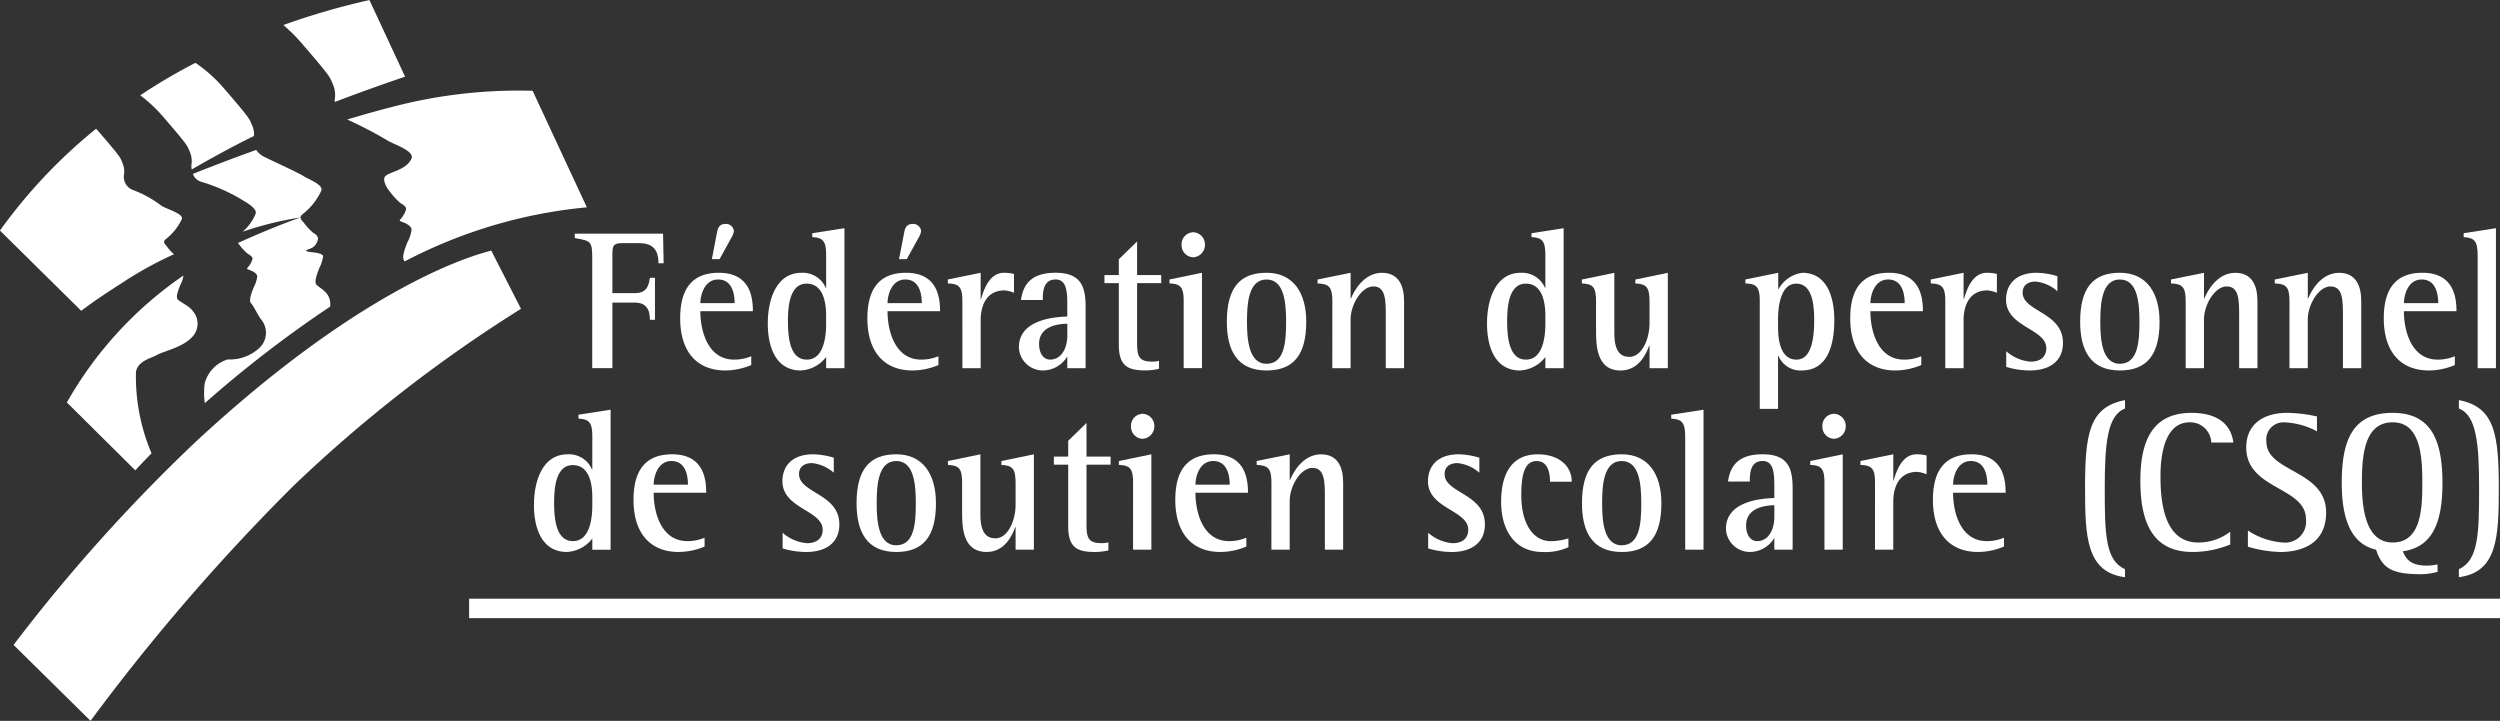 <svg id="Group_86" data-name="Group 86" xmlns="http://www.w3.org/2000/svg" width="237.086" height="68.36" viewBox="0 0 237.086 68.36">
  <rect x="0" y="0" width="237.086" height="68.36" fill="#333333" stroke="none"/>
  <rect id="Rectangle_32" data-name="Rectangle 32" width="192.596" height="1.844" transform="translate(44.49 56.777)" fill="#fff"/>
  <path id="Path_160" data-name="Path 160" d="M1437.169,828.909c0-1.875-.051-1.875-1.657-2.159v-.414h8.372l.054,2.806h-.489c0-1.514-.76-1.911-1.9-1.911h-1.366c-.877,0-1.105.074-1.105.982v3.763h2.12c1.225,0,1.33-.831,1.438-1.456h.481V834.5h-.481c0-1.023-.386-1.629-1.438-1.629h-2.12v6.216h-1.911Z" transform="translate(-1381.003 -804.174)" fill="#fff"/>
  <path id="Path_161" data-name="Path 161" d="M1441.332,833.487c0-.729.369-2.243,1.686-2.243,1.527,0,1.563,1.8,1.563,2.243Zm1.093-4.175h.731l1.095-1.99a2.06,2.06,0,0,0,.261-.627.747.747,0,0,0-.8-.721c-.66,0-.747.512-.834.967Zm3.734,9.208a4.182,4.182,0,0,1-1.63.322c-2.478,0-3.2-2.7-3.2-4.594h4.983c0-1.281-.243-3.642-3.228-3.642-2.346,0-3.666,1.307-3.666,4.326,0,3.172,1.6,4.939,4.282,4.939a6.418,6.418,0,0,0,2.456-.514Z" transform="translate(-1374.913 -804.738)" fill="#fff"/>
  <path id="Path_162" data-name="Path 162" d="M1448.2,835.212c0,1.008-.159,3.384-1.837,3.384-1.647,0-1.785-2.225-1.785-3.688,0-1.33.156-3.517,1.767-3.517,1.662,0,1.854,1.977,1.854,3.041Zm0,4.2h1.734V826.132l-3.047.476v.371c1.031.059,1.312.378,1.312,1.721v3.09h-.036a2.366,2.366,0,0,0-2.31-1.427c-2.3,0-3.187,2.4-3.187,4.811,0,2.376.852,4.451,3.118,4.451a3.245,3.245,0,0,0,2.415-1.276Z" transform="translate(-1369.853 -804.492)" fill="#fff"/>
  <path id="Path_163" data-name="Path 163" d="M1448.271,833.487c0-.729.368-2.243,1.686-2.243,1.527,0,1.563,1.8,1.563,2.243Zm1.092-4.175h.731l1.1-1.99a2.131,2.131,0,0,0,.261-.627.747.747,0,0,0-.8-.721c-.66,0-.747.512-.834.967Zm3.735,9.208a4.2,4.2,0,0,1-1.632.322c-2.476,0-3.195-2.7-3.195-4.594h4.983c0-1.281-.243-3.642-3.228-3.642-2.345,0-3.665,1.307-3.665,4.326,0,3.172,1.6,4.939,4.282,4.939a6.419,6.419,0,0,0,2.456-.514Z" transform="translate(-1364.103 -804.738)" fill="#fff"/>
  <path id="Path_164" data-name="Path 164" d="M1450.722,830.484c0-1.328-.279-1.65-1.379-1.688v-.373l3.113-.637v2.507h.036c.246-.875.786-2.507,2.182-2.507a4.1,4.1,0,0,1,.942.11v1.788a2.949,2.949,0,0,0-.89-.228c-1.762,0-2.269,1.5-2.269,2.832v4.545h-1.734Z" transform="translate(-1359.456 -801.917)" fill="#fff"/>
  <path id="Path_165" data-name="Path 165" d="M1456.568,833.719c0,1.294-.611,2.3-1.627,2.3-.649,0-1.051-.609-1.051-1.484,0-1.808,2.049-1.9,2.678-1.921Zm0,3.113h1.734v-5.776c0-1.89-.381-3.272-2.855-3.272-2.512,0-3.085,1.325-3.277,2.586h2.07c0-.842.069-1.949,1.225-1.949,1.1,0,1.1,1.338,1.1,2.54v.975c-1.121.036-4.589.246-4.589,2.924a2.273,2.273,0,0,0,2.33,2.189,2.712,2.712,0,0,0,2.258-1.333Z" transform="translate(-1355.349 -801.917)" fill="#fff"/>
  <path id="Path_166" data-name="Path 166" d="M1460.322,838.7a6.091,6.091,0,0,1-1.169.151c-1.67,0-2.642-.284-2.642-2.448v-5.829h-1.361v-.765h1.361v-1.5l1.734-1.688v3.187h2.287v.765h-2.287V836.1c0,1.33.087,1.918,1.433,1.918a2.535,2.535,0,0,0,.644-.074Z" transform="translate(-1350.409 -803.723)" fill="#fff"/>
  <path id="Path_167" data-name="Path 167" d="M1458.906,832.824c0-1.328-.281-1.65-1.346-1.688v-.374l3.08-.637v9.047h-1.734Zm-.2-5.364a1.141,1.141,0,0,1,1.1-1.177,1.154,1.154,0,0,1,1.118,1.177,1.173,1.173,0,0,1-1.133,1.195A1.142,1.142,0,0,1,1458.709,827.459Z" transform="translate(-1346.653 -804.257)" fill="#fff"/>
  <path id="Path_168" data-name="Path 168" d="M1461.6,832.428c0-1.678.123-4.006,1.854-4.006,1.7,0,1.855,2.251,1.855,4.006,0,1.908-.138,3.988-1.855,3.988S1461.6,834.011,1461.6,832.428Zm1.854,4.622c2.586,0,3.766-1.512,3.766-4.622,0-2.747-1.233-4.643-3.766-4.643-2.55,0-3.765,1.458-3.765,4.643C1459.686,835.1,1460.64,837.05,1463.451,837.05Z" transform="translate(-1343.343 -801.917)" fill="#fff"/>
  <path id="Path_169" data-name="Path 169" d="M1464.45,830.482c0-1.328-.3-1.65-1.4-1.688v-.373l3.131-.634v2.432h.036c.263-.665,1.195-2.432,2.934-2.432,1.583,0,2.1,1.215,2.1,2.678v6.367h-1.734v-4.921c0-1.5,0-2.832-1.177-2.832-1.159,0-2.161,1.767-2.161,3.115v4.638h-1.734Z" transform="translate(-1338.097 -801.915)" fill="#fff"/>
  <path id="Path_170" data-name="Path 170" d="M1474.866,835.212c0,1.008-.156,3.384-1.837,3.384-1.645,0-1.785-2.225-1.785-3.688,0-1.33.159-3.517,1.768-3.517,1.663,0,1.854,1.977,1.854,3.041Zm0,4.2h1.734V826.132l-3.046.476v.371c1.033.059,1.312.378,1.312,1.721v3.09h-.033a2.366,2.366,0,0,0-2.31-1.427c-2.3,0-3.189,2.4-3.189,4.811,0,2.376.852,4.451,3.118,4.451a3.24,3.24,0,0,0,2.415-1.276Z" transform="translate(-1328.313 -804.492)" fill="#fff"/>
  <path id="Path_171" data-name="Path 171" d="M1479.266,834.7h-.036c-.3.834-1.013,2.353-2.709,2.353-2.328,0-2.328-2.468-2.328-3.873v-2.693c0-1.328-.279-1.65-1.343-1.688v-.373l3.077-.637v5.735c0,1.727.594,2.238,1.433,2.238,1.135,0,1.905-1.612,1.905-3.187v-2.087c0-1.328-.3-1.65-1.345-1.688v-.373l3.08-.637v9.047h-1.734Z" transform="translate(-1322.833 -801.917)" fill="#fff"/>
  <path id="Path_172" data-name="Path 172" d="M1482.008,832.237c0-1.008.159-3.423,1.729-3.423,1.555,0,1.7,2.092,1.7,3.461,0,1.407-.156,3.745-1.678,3.745-1.555,0-1.747-1.959-1.747-3Zm-1.734,8.456h1.734v-5.034h.036a2.26,2.26,0,0,0,2.2,1.389c2.506,0,3.1-2.473,3.1-4.773,0-2.4-.816-4.489-3.028-4.489a3.018,3.018,0,0,0-2.254,1.542h-.036v-1.542l-3.113.634v.373c1.082.039,1.361.361,1.361,1.688Z" transform="translate(-1313.389 -801.915)" fill="#fff"/>
  <path id="Path_173" data-name="Path 173" d="M1484.711,830.665c0-.729.369-2.243,1.686-2.243,1.527,0,1.563,1.8,1.563,2.243Zm4.827,5.034a4.184,4.184,0,0,1-1.63.322c-2.479,0-3.2-2.7-3.2-4.594h4.983c0-1.281-.243-3.642-3.225-3.642-2.348,0-3.668,1.307-3.668,4.326,0,3.172,1.6,4.939,4.282,4.939a6.418,6.418,0,0,0,2.456-.514Z" transform="translate(-1307.332 -801.917)" fill="#fff"/>
  <path id="Path_174" data-name="Path 174" d="M1487.164,830.484c0-1.328-.281-1.65-1.379-1.688v-.373l3.113-.637v2.507h.033c.246-.875.786-2.507,2.182-2.507a4.125,4.125,0,0,1,.944.11v1.788a2.947,2.947,0,0,0-.89-.228c-1.762,0-2.269,1.5-2.269,2.832v4.545h-1.734Z" transform="translate(-1302.683 -801.917)" fill="#fff"/>
  <path id="Path_175" data-name="Path 175" d="M1493.446,829.535a3.663,3.663,0,0,0-2.077-.916c-.555,0-1.217.23-1.217,1.049,0,1.808,3.822,1.847,3.822,4.76,0,1.865-1.42,2.622-3.144,2.622a7.689,7.689,0,0,1-2.236-.34v-1.484a4,4,0,0,0,2.307.99c1.094,0,1.494-.609,1.494-1.274,0-1.867-3.819-1.98-3.819-4.609,0-1.371.859-2.548,2.916-2.548a7.405,7.405,0,0,1,1.954.322Z" transform="translate(-1298.335 -801.917)" fill="#fff"/>
  <path id="Path_176" data-name="Path 176" d="M1493.235,832.428c0-1.678.123-4.006,1.854-4.006,1.7,0,1.857,2.251,1.857,4.006,0,1.908-.141,3.988-1.857,3.988C1493.358,836.415,1493.235,834.011,1493.235,832.428Zm1.854,4.622c2.586,0,3.765-1.512,3.765-4.622,0-2.747-1.233-4.643-3.765-4.643-2.55,0-3.765,1.458-3.765,4.643C1491.324,835.1,1492.281,837.05,1495.089,837.05Z" transform="translate(-1294.054 -801.917)" fill="#fff"/>
  <path id="Path_177" data-name="Path 177" d="M1496.086,830.482c0-1.328-.3-1.65-1.394-1.688v-.373l3.131-.634v2.432h.033c.263-.665,1.195-2.432,2.934-2.432,1.583,0,2.1,1.215,2.1,2.678v6.367h-1.734v-4.921c0-1.5,0-2.832-1.177-2.832-1.159,0-2.159,1.767-2.159,3.115v4.638h-1.737Z" transform="translate(-1288.807 -801.915)" fill="#fff"/>
  <path id="Path_178" data-name="Path 178" d="M1499.934,830.482c0-1.328-.3-1.65-1.394-1.688v-.373l3.131-.634v2.432h.033c.264-.665,1.195-2.432,2.934-2.432,1.583,0,2.1,1.215,2.1,2.678v6.367h-1.734v-4.921c0-1.5,0-2.832-1.177-2.832-1.159,0-2.159,1.767-2.159,3.115v4.638h-1.737Z" transform="translate(-1282.812 -801.915)" fill="#fff"/>
  <path id="Path_179" data-name="Path 179" d="M1504.49,830.665c0-.729.371-2.243,1.688-2.243,1.527,0,1.563,1.8,1.563,2.243Zm4.829,5.034a4.209,4.209,0,0,1-1.632.322c-2.476,0-3.2-2.7-3.2-4.594h4.985c0-1.281-.243-3.642-3.228-3.642-2.348,0-3.665,1.307-3.665,4.326,0,3.172,1.6,4.939,4.279,4.939a6.421,6.421,0,0,0,2.458-.514Z" transform="translate(-1276.515 -801.917)" fill="#fff"/>
  <path id="Path_180" data-name="Path 180" d="M1506.868,828.708c0-1.348-.3-1.67-1.325-1.729v-.371l3.06-.476v13.275h-1.734Z" transform="translate(-1271.902 -804.492)" fill="#fff"/>
  <path id="Path_181" data-name="Path 181" d="M1439.532,841.94c0,1.008-.159,3.384-1.839,3.384-1.645,0-1.783-2.223-1.783-3.689,0-1.33.156-3.517,1.768-3.517,1.663,0,1.854,1.977,1.854,3.044Zm0,4.2h1.734V832.862l-3.046.473v.373c1.031.056,1.312.378,1.312,1.719v3.093h-.036a2.362,2.362,0,0,0-2.31-1.427c-2.3,0-3.187,2.394-3.187,4.809,0,2.379.852,4.451,3.118,4.451a3.252,3.252,0,0,0,2.415-1.274Z" transform="translate(-1383.36 -794.008)" fill="#fff"/>
  <path id="Path_182" data-name="Path 182" d="M1439.6,837.393c0-.729.371-2.241,1.688-2.241,1.527,0,1.563,1.8,1.563,2.241Zm4.829,5.034a4.2,4.2,0,0,1-1.632.322c-2.476,0-3.2-2.693-3.2-4.591h4.985c0-1.281-.243-3.643-3.228-3.643-2.345,0-3.666,1.307-3.666,4.326,0,3.169,1.6,4.937,4.28,4.937a6.418,6.418,0,0,0,2.458-.514Z" transform="translate(-1377.61 -791.432)" fill="#fff"/>
  <path id="Path_183" data-name="Path 183" d="M1448.081,836.262a3.692,3.692,0,0,0-2.077-.913c-.558,0-1.218.228-1.218,1.046,0,1.808,3.822,1.847,3.822,4.76,0,1.865-1.42,2.625-3.144,2.625a7.767,7.767,0,0,1-2.236-.34v-1.484a4,4,0,0,0,2.3.99c1.1,0,1.5-.609,1.5-1.276,0-1.865-3.818-1.98-3.818-4.607,0-1.371.857-2.548,2.916-2.548a7.308,7.308,0,0,1,1.954.322Z" transform="translate(-1369.009 -791.432)" fill="#fff"/>
  <path id="Path_184" data-name="Path 184" d="M1447.87,839.158c0-1.681.123-4.006,1.854-4.006,1.7,0,1.854,2.251,1.854,4.006,0,1.906-.138,3.985-1.854,3.985C1447.993,843.143,1447.87,840.741,1447.87,839.158Zm1.854,4.622c2.586,0,3.765-1.515,3.765-4.622,0-2.747-1.233-4.643-3.765-4.643-2.55,0-3.765,1.455-3.765,4.643C1445.959,841.828,1446.913,843.78,1449.724,843.78Z" transform="translate(-1364.728 -791.432)" fill="#fff"/>
  <path id="Path_185" data-name="Path 185" d="M1455.762,841.424h-.036c-.3.834-1.013,2.353-2.706,2.353-2.33,0-2.33-2.466-2.33-3.87v-2.693c0-1.327-.279-1.652-1.343-1.688v-.373l3.077-.637v5.732c0,1.727.6,2.238,1.432,2.238,1.136,0,1.906-1.612,1.906-3.187v-2.085c0-1.327-.3-1.652-1.345-1.688v-.373l3.079-.637v9.045h-1.734Z" transform="translate(-1359.449 -791.432)" fill="#fff"/>
  <path id="Path_186" data-name="Path 186" d="M1458.446,845.436a6.3,6.3,0,0,1-1.169.151c-1.67,0-2.642-.284-2.642-2.448v-5.832h-1.361v-.765h1.361v-1.5l1.734-1.691v3.187h2.287v.765h-2.287v5.528c0,1.33.087,1.918,1.432,1.918a2.53,2.53,0,0,0,.645-.077Z" transform="translate(-1353.332 -793.239)" fill="#fff"/>
  <path id="Path_187" data-name="Path 187" d="M1457.031,839.551c0-1.327-.279-1.65-1.346-1.686v-.373l3.079-.637V845.9h-1.734Zm-.2-5.361a1.139,1.139,0,0,1,1.1-1.177,1.152,1.152,0,0,1,1.115,1.177,1.173,1.173,0,0,1-1.133,1.194A1.143,1.143,0,0,1,1456.833,834.19Z" transform="translate(-1349.576 -793.772)" fill="#fff"/>
  <path id="Path_188" data-name="Path 188" d="M1459.687,837.393c0-.729.369-2.241,1.686-2.241,1.527,0,1.563,1.8,1.563,2.241Zm4.827,5.034a4.2,4.2,0,0,1-1.632.322c-2.476,0-3.195-2.693-3.195-4.591h4.983c0-1.281-.243-3.643-3.228-3.643-2.346,0-3.665,1.307-3.665,4.326,0,3.169,1.6,4.937,4.282,4.937a6.416,6.416,0,0,0,2.456-.514Z" transform="translate(-1346.318 -791.432)" fill="#fff"/>
  <path id="Path_189" data-name="Path 189" d="M1462.192,837.209c0-1.328-.3-1.65-1.4-1.686v-.373l3.131-.634v2.43h.035c.264-.665,1.195-2.43,2.934-2.43,1.583,0,2.1,1.215,2.1,2.678v6.364h-1.734v-4.922c0-1.5,0-2.832-1.177-2.832-1.159,0-2.161,1.768-2.161,3.118v4.635h-1.734Z" transform="translate(-1341.615 -791.431)" fill="#fff"/>
  <path id="Path_190" data-name="Path 190" d="M1472.015,836.262a3.685,3.685,0,0,0-2.077-.913c-.555,0-1.218.228-1.218,1.046,0,1.808,3.821,1.847,3.821,4.76,0,1.865-1.42,2.625-3.143,2.625a7.78,7.78,0,0,1-2.236-.34v-1.484a3.994,3.994,0,0,0,2.307.99c1.1,0,1.494-.609,1.494-1.276,0-1.865-3.819-1.98-3.819-4.607,0-1.371.857-2.548,2.916-2.548a7.313,7.313,0,0,1,1.954.322Z" transform="translate(-1331.722 -791.432)" fill="#fff"/>
  <path id="Path_191" data-name="Path 191" d="M1476.238,843.322a5.249,5.249,0,0,1-2.484.455c-2.455,0-3.9-1.885-3.9-4.76,0-2.609.972-4.5,3.474-4.5,1.947,0,3.22,1.057,3.22,2.6h-2.059c0-.783-.176-1.962-1.266-1.962-1.195,0-1.458,1.409-1.458,3.236,0,2.819,1.195,4.361,2.793,4.361a5.639,5.639,0,0,0,1.675-.266Z" transform="translate(-1327.494 -791.432)" fill="#fff"/>
  <path id="Path_192" data-name="Path 192" d="M1474.765,839.158c0-1.681.123-4.006,1.854-4.006,1.7,0,1.857,2.251,1.857,4.006,0,1.906-.141,3.985-1.857,3.985C1474.888,843.143,1474.765,840.741,1474.765,839.158Zm1.854,4.622c2.586,0,3.765-1.515,3.765-4.622,0-2.747-1.233-4.643-3.765-4.643-2.55,0-3.765,1.455-3.765,4.643C1472.854,841.828,1473.811,843.78,1476.619,843.78Z" transform="translate(-1322.828 -791.432)" fill="#fff"/>
  <path id="Path_193" data-name="Path 193" d="M1477.488,835.435c0-1.348-.294-1.67-1.325-1.726v-.373l3.062-.473v13.273h-1.737Z" transform="translate(-1317.673 -794.008)" fill="#fff"/>
  <path id="Path_194" data-name="Path 194" d="M1482.781,840.449c0,1.292-.611,2.3-1.627,2.3-.647,0-1.051-.609-1.051-1.484,0-1.806,2.049-1.9,2.678-1.921Zm0,3.11h1.734v-5.773c0-1.89-.381-3.272-2.854-3.272-2.512,0-3.085,1.323-3.277,2.584h2.07c0-.839.069-1.947,1.225-1.947,1.1,0,1.1,1.335,1.1,2.537v.975c-1.12.038-4.589.245-4.589,2.924a2.275,2.275,0,0,0,2.33,2.189,2.705,2.705,0,0,0,2.258-1.333Z" transform="translate(-1314.512 -791.432)" fill="#fff"/>
  <path id="Path_195" data-name="Path 195" d="M1482.663,839.551c0-1.327-.281-1.65-1.345-1.686v-.373l3.079-.637V845.9h-1.734Zm-.2-5.361a1.139,1.139,0,0,1,1.1-1.177,1.154,1.154,0,0,1,1.118,1.177,1.175,1.175,0,0,1-1.134,1.194A1.144,1.144,0,0,1,1482.466,834.19Z" transform="translate(-1309.642 -793.772)" fill="#fff"/>
  <path id="Path_196" data-name="Path 196" d="M1484.558,837.211c0-1.327-.279-1.65-1.379-1.686v-.373l3.113-.637v2.5h.033c.245-.875.785-2.5,2.181-2.5a4.128,4.128,0,0,1,.944.11v1.785a2.943,2.943,0,0,0-.891-.228c-1.762,0-2.269,1.5-2.269,2.834v4.543h-1.734Z" transform="translate(-1306.743 -791.432)" fill="#fff"/>
  <path id="Path_197" data-name="Path 197" d="M1487.777,837.393c0-.729.368-2.241,1.685-2.241,1.529,0,1.563,1.8,1.563,2.241Zm4.827,5.034a4.187,4.187,0,0,1-1.629.322c-2.479,0-3.2-2.693-3.2-4.591h4.983c0-1.281-.243-3.643-3.225-3.643-2.349,0-3.668,1.307-3.668,4.326,0,3.169,1.6,4.937,4.282,4.937a6.415,6.415,0,0,0,2.455-.514Z" transform="translate(-1302.557 -791.432)" fill="#fff"/>
  <path id="Path_198" data-name="Path 198" d="M1495.294,849.3c-3.648-.476-3.789-3.776-3.789-8.444,0-5.1.369-7.7,3.789-8.349v.8c-1.694.624-1.921,3.377-1.921,7.569,0,4.328.053,6.832,1.921,7.666Z" transform="translate(-1293.77 -794.56)" fill="#fff"/>
  <path id="Path_199" data-name="Path 199" d="M1502.079,845.464a9.545,9.545,0,0,1-3.576.706c-3.576,0-4.947-2.489-4.947-6.737,0-3.51.954-6.454,4.842-6.454,2.722,0,3.786,1.294,3.978,2.811h-2.095a2,2,0,0,0-2.041-1.916c-2.389,0-2.775,3.131-2.775,5.085,0,2.123.21,6.315,3.579,6.315a4.929,4.929,0,0,0,3.036-1.026Z" transform="translate(-1290.576 -793.825)" fill="#fff"/>
  <path id="Path_200" data-name="Path 200" d="M1504.189,834.729a7.238,7.238,0,0,0-3.121-.854,1.631,1.631,0,0,0-1.675,1.842c0,2.921,5.663,2.655,5.663,6.715,0,2.711-1.962,3.74-4.372,3.74a11.9,11.9,0,0,1-3.047-.5v-1.537a6.826,6.826,0,0,0,3.325,1.138,1.981,1.981,0,0,0,2.182-2.22c0-3.072-5.663-2.788-5.663-6.789,0-2.087,1.458-3.287,3.919-3.287a13.661,13.661,0,0,1,2.788.343Z" transform="translate(-1284.46 -793.825)" fill="#fff"/>
  <path id="Path_201" data-name="Path 201" d="M1502.934,839.622c0-2.56.21-5.748,2.918-5.748,2.655,0,2.811,3.264,2.811,5.748,0,2.428-.1,5.65-2.811,5.65C1503.266,845.272,1502.934,841.973,1502.934,839.622Zm7.172,7.732a5.722,5.722,0,0,1-.972.113c-1.483,0-1.972-.509-2.323-1.361,2.878-.4,3.762-2.824,3.762-6.484,0-4.077-1.094-6.643-4.722-6.643-3.786,0-4.829,2.565-4.829,6.643,0,3.394.87,5.8,3.256,6.333.593,1.834,1.606,2.325,4.3,2.325a6.09,6.09,0,0,0,1.53-.227Z" transform="translate(-1278.944 -793.825)" fill="#fff"/>
  <path id="Path_202" data-name="Path 202" d="M1505.365,848.54c1.849-.834,1.919-3.338,1.919-7.666,0-4.192-.243-6.945-1.919-7.569v-.8c3.4.645,3.786,3.246,3.786,8.349,0,4.668-.141,7.968-3.786,8.444Z" transform="translate(-1272.179 -794.56)" fill="#fff"/>
  <g id="Group_18" data-name="Group 18">
    <g id="Group_16" data-name="Group 16" transform="translate(26.868)">
      <path id="Path_203" data-name="Path 203" d="M1426.422,821.744c2.824,3.277,2.681,3.195,2.97,3.893a2.508,2.508,0,0,1,.189,1.478c0,.074,0,.148.007.228,2.926-1.118,5.482-2,6.666-2.4l-3.381-7.267a69.022,69.022,0,0,0-8.167,2.371A15.092,15.092,0,0,1,1426.422,821.744Z" transform="translate(-1424.706 -817.672)" fill="#fff"/>
      <path id="Path_204" data-name="Path 204" d="M1427.076,823.773a37.966,37.966,0,0,1,3.8,1.98c.617.389,2.627.992,2.287,1.742-.484,1.062-1.985,1.21-2.458,1.64-.348.315.1,1.136.453,1.524a6.174,6.174,0,0,0,.969,1.044c.286.164.616.389.514.637a2.61,2.61,0,0,1-.488.864c-.164.151-.143.184.2.307s.818.381.823.7a3.336,3.336,0,0,1-.4,1.215c-.123.351-.6,1.417-.289,1.744l.049.054A46.445,46.445,0,0,1,1449.8,832.1l-5.142-11.05a47.113,47.113,0,0,0-12.109,1.228C1430.785,822.7,1428.933,823.212,1427.076,823.773Z" transform="translate(-1421.014 -812.439)" fill="#fff"/>
    </g>
    <path id="Path_205" data-name="Path 205" d="M1460.008,826.964c-2.289.568-12.549,3.758-28.063,18.161a160.11,160.11,0,0,0-17.24,19.23l7.3,7.2a195.754,195.754,0,0,1,19.279-22.32,133.973,133.973,0,0,1,21.543-16.754Z" transform="translate(-1413.419 -803.196)" fill="#fff"/>
    <g id="Group_17" data-name="Group 17" transform="translate(0 5.96)">
      <path id="Path_206" data-name="Path 206" d="M1421.545,825.079c2.42,2.809,2.3,2.74,2.545,3.338a2.177,2.177,0,0,1,.163,1.266,2.171,2.171,0,0,0,.028.432c1.655-.957,3.847-2.174,5.9-3.174a1.848,1.848,0,0,0-.184-1.034c-.261-.629-.13-.555-2.681-3.514a13.917,13.917,0,0,0-2.678-2.391,52.449,52.449,0,0,0-5.234,3.08A13.569,13.569,0,0,1,1421.545,825.079Z" transform="translate(-1406.102 -820.002)" fill="#fff"/>
      <path id="Path_207" data-name="Path 207" d="M1423.231,837.026c.181-1.069,1.486-1.312,1.941-1.583.652-.384,2.4-.706,3.338-1.678a1.81,1.81,0,0,0,.12-2.5c-.348-.5-1.195-.855-1.435-1.108s.13-1.079.225-1.35a2.414,2.414,0,0,0,.309-.921,36.15,36.15,0,0,0-11.048,12.035l6.487,6.438c.215-.235.74-.8,1.54-1.617A18.53,18.53,0,0,1,1423.231,837.026Z" transform="translate(-1410.337 -807.715)" fill="#fff"/>
      <path id="Path_208" data-name="Path 208" d="M1422.22,826.274a17.139,17.139,0,0,1,3.563,1.548c.53.332,1.7.926,1.519,1.466a4.529,4.529,0,0,1-1.228,1.7,31.8,31.8,0,0,1,5.479-1.351s-2.3.775-5.932,2.422l.1.118a5.414,5.414,0,0,0,.829.9c.248.141.53.333.443.545a2.213,2.213,0,0,1-.42.742c-.141.13-.123.159.177.264s.7.327.706.6a2.88,2.88,0,0,1-.342,1.041c-.1.3-.515,1.215-.248,1.5s.547.954.933,1.507a1.968,1.968,0,0,1-.138,2.732,4.107,4.107,0,0,1-3,1.092,3.226,3.226,0,0,0-2.187,2.276,6.553,6.553,0,0,0,.015,1.867,111.127,111.127,0,0,1,11.881-9.152,1.776,1.776,0,0,0-.082-.8c-.23-.67-.931-.982-1.21-1.276s.151-1.261.261-1.576a3.447,3.447,0,0,0,.361-1.1c.008-.389-1.213-.381-1.527-.491s.392-.223.6-.414a1.167,1.167,0,0,0,.443-.78c.01-.241-.207-.425-.466-.573a5.6,5.6,0,0,1-.875-.944c-.317-.351-.445-.512-.133-.8a6,6,0,0,0,1.793-2.248c.184-.571-1.146-1.031-1.7-1.381s-2.7-1.32-3.648-1.79a2,2,0,0,1-.834-.688c-2.369.854-4.456,1.658-6,2.277A1.192,1.192,0,0,0,1422.22,826.274Z" transform="translate(-1403.061 -814.973)" fill="#fff"/>
      <path id="Path_209" data-name="Path 209" d="M1426.15,836.82a35.819,35.819,0,0,1,4.566-2.481l-.039-.021a3.771,3.771,0,0,1-.649-.714c-.269-.3-.382-.44-.113-.683a5.143,5.143,0,0,0,1.537-1.926c.159-.489-1.435-.931-1.913-1.23a10.685,10.685,0,0,0-2.673-1.491,1.337,1.337,0,0,1-.911-1.458,1.972,1.972,0,0,0-.148-1.146c-.223-.54-.113-.476-2.3-3.013-.064-.072-.128-.143-.192-.212a49.439,49.439,0,0,0-9.116,9.656l7.709,7.612C1423.073,838.818,1424.042,838.181,1426.15,836.82Z" transform="translate(-1414.202 -816.196)" fill="#fff"/>
    </g>
  </g>
</svg>
